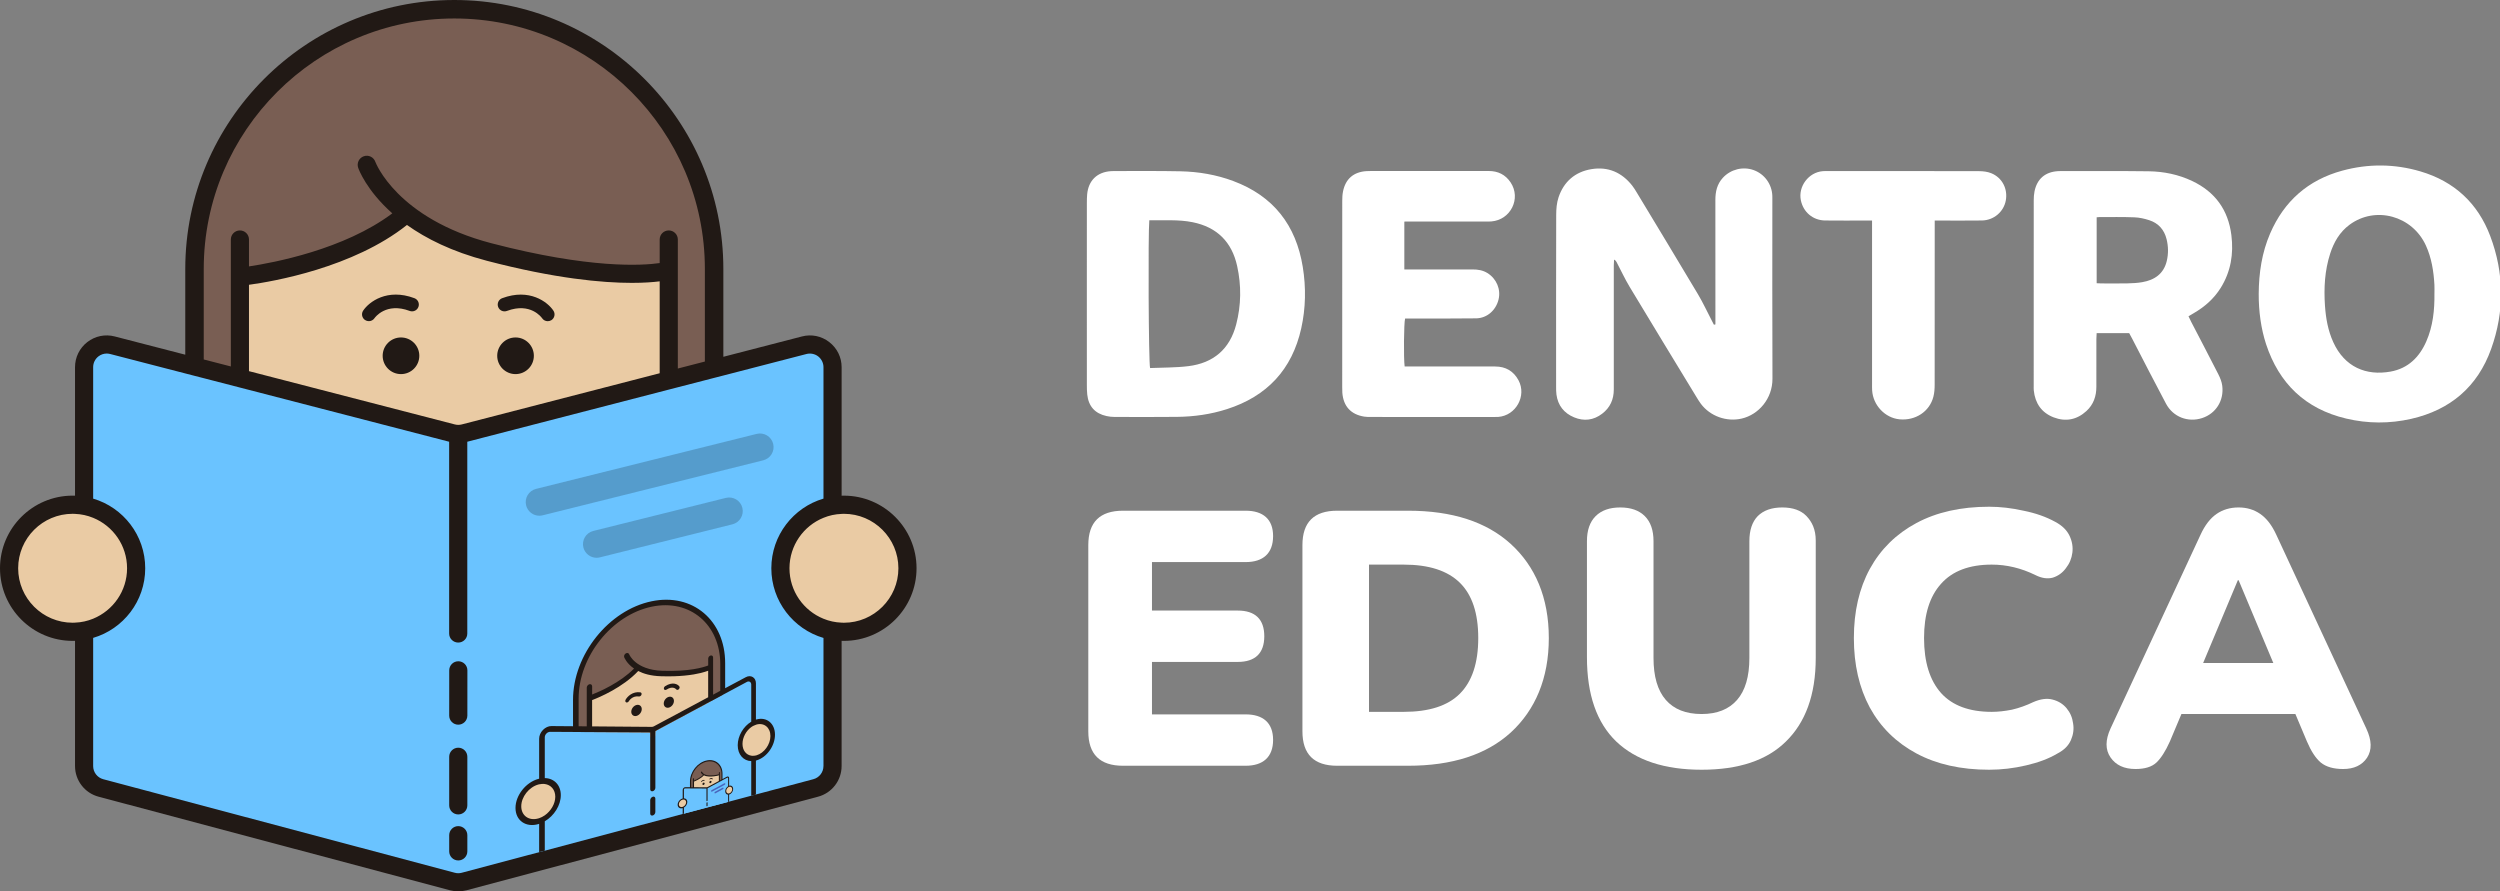 <svg width="889" height="317" viewBox="0 0 889 317" fill="none" xmlns="http://www.w3.org/2000/svg">
<rect x="0" y="0" width="889" height="317" fill="#808080" stroke="none"/>
<g clip-path="url(#clip0_3277_7479)">
<path d="M610 115.36C610 114.588 610 113.809 610 113.037C610 99.065 610.012 85.1 609.987 71.128C609.981 68.163 610.579 65.472 612.653 63.218C615.419 60.215 619.773 59.1 623.616 60.489C627.459 61.878 630.082 65.485 630.238 69.608C630.25 69.876 630.25 70.138 630.25 70.406C630.25 91.827 630.188 113.248 630.287 134.663C630.318 141.789 625.342 147.451 619.368 148.841C614.005 150.093 608.15 148.037 604.823 143.583C604.269 142.842 603.783 142.039 603.297 141.247C595.355 128.179 587.389 115.123 579.509 102.018C577.802 99.177 576.407 96.15 574.862 93.21C574.694 92.892 574.495 92.587 573.959 92.313C573.928 92.998 573.866 93.683 573.866 94.368C573.859 109.069 573.853 123.769 573.866 138.476C573.872 142.045 572.564 144.954 569.723 147.121C566.659 149.463 563.245 149.862 559.745 148.404C556.182 146.922 553.989 144.2 553.472 140.294C553.348 139.379 553.354 138.438 553.354 137.504C553.348 117.148 553.329 96.791 553.385 76.435C553.391 74.336 553.559 72.125 554.22 70.163C556.088 64.607 560.075 61.131 565.849 60.159C571.791 59.156 576.7 61.28 580.431 66.027C581.048 66.805 581.558 67.671 582.075 68.525C589.32 80.54 596.595 92.537 603.771 104.59C605.571 107.611 607.053 110.813 608.679 113.94C608.947 114.451 609.209 114.961 609.47 115.472C609.638 115.428 609.819 115.397 610 115.36Z" fill="white"/>
<path d="M865.685 104.441C865.685 103.376 865.734 102.31 865.678 101.252C865.404 96.449 864.669 91.74 862.651 87.311C857.811 76.691 844.693 73.115 835.493 79.924C831.986 82.521 829.918 86.121 828.61 90.183C826.666 96.219 826.33 102.435 826.76 108.714C827.065 113.18 827.838 117.546 829.706 121.664C833.73 130.54 841.423 133.711 850.1 132.135C856.298 131.013 860.328 127.039 862.794 121.402C865.155 115.995 865.753 110.265 865.685 104.441ZM803.196 104.435C803.252 97.053 804.311 89.859 807.257 83.032C812.24 71.49 820.799 63.978 832.92 60.682C842.17 58.166 851.489 58.234 860.683 60.944C872.692 64.482 881.101 72.219 885.511 83.891C890.538 97.184 890.644 110.744 885.841 124.112C881.02 137.535 871.322 145.776 857.431 148.94C849.745 150.691 841.977 150.666 834.291 148.841C819.796 145.402 810.409 136.389 805.793 122.312C804.018 116.849 803.171 110.726 803.196 104.435Z" fill="white"/>
<path d="M408.693 78.329C408.238 82.733 408.431 129.188 408.973 130.876C413.464 130.677 418.074 130.764 422.602 130.203C431.485 129.101 437.309 124.161 439.588 115.378C441.376 108.502 441.457 101.544 439.937 94.63C438.056 86.04 432.761 80.758 424.072 79.014C419.014 77.992 413.9 78.435 408.693 78.329ZM386.48 104.571C386.48 93.795 386.48 83.019 386.487 72.243C386.487 71.178 386.499 70.113 386.599 69.054C387.06 64.177 390.143 61.193 395.033 60.863C395.431 60.838 395.83 60.825 396.229 60.825C404.077 60.838 411.926 60.744 419.774 60.913C426.178 61.05 432.469 62.108 438.511 64.357C452.794 69.677 460.866 80.035 463.271 94.948C464.448 102.242 464.324 109.542 462.723 116.755C459.465 131.405 450.545 140.923 436.293 145.489C430.55 147.333 424.633 148.168 418.622 148.236C411.172 148.323 403.722 148.28 396.272 148.261C395.35 148.261 394.41 148.149 393.513 147.956C389.371 147.053 387.072 144.486 386.624 140.275C386.505 139.154 386.487 138.021 386.487 136.887C386.48 126.123 386.48 115.347 386.48 104.571Z" fill="white"/>
<path d="M745.572 77.271C745.572 85.2 745.572 92.893 745.572 100.716C746.189 100.741 746.699 100.785 747.216 100.785C750.343 100.791 753.47 100.835 756.597 100.766C758.323 100.729 760.061 100.636 761.755 100.343C766.159 99.583 769.429 97.372 770.513 92.762C771.117 90.202 771.073 87.617 770.438 85.057C769.603 81.693 767.548 79.37 764.278 78.305C762.589 77.757 760.789 77.352 759.027 77.283C754.909 77.121 750.779 77.196 746.656 77.184C746.338 77.177 746.021 77.233 745.572 77.271ZM778.23 112.464C778.585 113.199 778.878 113.853 779.208 114.489C782.422 120.68 785.674 126.859 788.832 133.076C789.486 134.359 790.059 135.773 790.234 137.181C790.9 142.488 787.935 147.097 783.039 148.679C778.05 150.286 772.774 148.299 770.251 143.584C766.177 135.966 762.266 128.261 758.285 120.599C757.918 119.895 757.538 119.204 757.139 118.469C753.308 118.469 749.54 118.469 745.566 118.469C745.535 119.21 745.472 119.914 745.472 120.618C745.466 126.268 745.466 131.923 745.466 137.573C745.466 140.918 744.432 143.871 741.934 146.163C738.533 149.284 734.547 150.056 730.274 148.411C725.976 146.755 723.696 143.416 723.216 138.85C723.16 138.321 723.185 137.785 723.185 137.255C723.185 115.242 723.179 93.236 723.198 71.222C723.198 70.163 723.26 69.086 723.472 68.058C724.381 63.611 727.24 61.163 731.769 60.864C732.099 60.839 732.435 60.833 732.765 60.833C743.205 60.845 753.645 60.77 764.084 60.907C769.435 60.982 774.642 62.047 779.532 64.358C787.698 68.226 792.351 74.636 793.479 83.606C794.32 90.289 793.279 96.599 789.685 102.367C787.275 106.229 783.942 109.138 780.024 111.405C779.457 111.748 778.897 112.078 778.23 112.464Z" fill="white"/>
<path d="M499.38 78.79C499.38 84.57 499.38 90.064 499.38 95.82C500.19 95.82 500.9 95.82 501.61 95.82C508.929 95.82 516.248 95.832 523.567 95.813C525.46 95.807 527.261 96.062 528.917 97.09C532.163 99.102 533.782 102.902 532.879 106.533C531.926 110.352 528.78 113.148 524.918 113.204C517.269 113.317 509.62 113.254 501.965 113.267C501.18 113.267 500.389 113.267 499.654 113.267C499.212 114.849 499.1 127.363 499.492 130.322C500.152 130.322 500.862 130.322 501.572 130.322C511.62 130.322 521.661 130.315 531.708 130.328C535.427 130.334 538.236 131.966 539.992 135.249C542.945 140.78 539.058 147.775 532.798 148.255C532.337 148.292 531.864 148.28 531.403 148.28C516.765 148.28 502.133 148.28 487.495 148.273C486.698 148.273 485.888 148.273 485.109 148.149C480.369 147.383 477.716 144.486 477.336 139.684C477.286 139.023 477.292 138.351 477.292 137.69C477.292 115.603 477.286 93.515 477.304 71.427C477.304 70.306 477.354 69.16 477.579 68.063C478.476 63.61 481.335 61.162 485.869 60.856C486.336 60.825 486.797 60.819 487.265 60.819C501.305 60.819 515.338 60.832 529.378 60.807C532.711 60.8 535.333 62.121 537.165 64.849C540.995 70.561 537.202 78.204 530.3 78.746C529.64 78.796 528.974 78.777 528.307 78.777C519.462 78.777 510.611 78.777 501.765 78.777C501.03 78.79 500.308 78.79 499.38 78.79Z" fill="white"/>
<path d="M687.985 78.423C687.985 79.519 687.985 80.31 687.985 81.102C687.985 99.657 687.997 118.214 687.966 136.77C687.966 138.221 687.873 139.716 687.505 141.111C686.135 146.375 681.121 149.645 675.471 149.109C670.332 148.617 666.072 144.132 665.735 138.844C665.685 138.046 665.704 137.249 665.704 136.452C665.704 117.964 665.704 99.471 665.704 80.983C665.704 80.198 665.704 79.42 665.704 78.423C664.788 78.423 664.078 78.423 663.362 78.423C658.572 78.423 653.782 78.467 648.998 78.404C644.669 78.348 641.249 75.439 640.383 71.222C639.374 66.302 643.13 61.287 648.151 60.87C648.749 60.82 649.347 60.833 649.945 60.833C667.903 60.833 685.861 60.814 703.819 60.864C705.245 60.87 706.778 61.063 708.086 61.593C712.004 63.187 714.034 67.186 713.256 71.328C712.502 75.334 708.977 78.342 704.766 78.404C699.976 78.473 695.186 78.423 690.402 78.429C689.673 78.423 688.957 78.423 687.985 78.423Z" fill="white"/>
<path d="M253.947 95.658V134.377L250.652 135.231L172.479 155.45L166.188 157.082V158.726H159.734V157.082L153.443 155.45L72.448 134.483L69.172 133.642V95.652C69.172 44.637 110.538 3.271 161.553 3.271C187.067 3.271 210.164 13.617 226.882 30.335C243.601 47.047 253.947 70.157 253.947 95.658Z" fill="#795E53"/>
<path d="M237.809 97.352V138.55L172.48 155.45L166.183 157.082H159.73L153.432 155.45L85.312 137.809V98.368L116.121 91.347L145.235 76.355L165.765 87.959L201.993 95.608L237.809 97.352Z" fill="#EACBA4"/>
<path d="M142.592 133.032C146.19 133.032 149.107 130.115 149.107 126.516C149.107 122.918 146.19 120.001 142.592 120.001C138.993 120.001 136.076 122.918 136.076 126.516C136.076 130.115 138.993 133.032 142.592 133.032Z" fill="#211915"/>
<path d="M131.151 114.208C130.684 114.208 130.217 114.071 129.806 113.797C128.703 113.05 128.404 111.567 129.139 110.464C131.213 107.344 137.692 102.404 147.371 106.036C148.623 106.503 149.259 107.904 148.785 109.15C148.312 110.402 146.923 111.038 145.671 110.564C137.262 107.406 133.325 112.919 133.163 113.155C132.69 113.841 131.924 114.208 131.151 114.208Z" fill="#211915"/>
<path d="M183.324 133.032C186.922 133.032 189.84 130.115 189.84 126.516C189.84 122.918 186.922 120.001 183.324 120.001C179.726 120.001 176.809 122.918 176.809 126.516C176.809 130.115 179.726 133.032 183.324 133.032Z" fill="#211915"/>
<path d="M194.772 114.22C193.994 114.22 193.234 113.846 192.767 113.155C192.58 112.887 188.649 107.412 180.259 110.57C179.007 111.037 177.612 110.408 177.144 109.156C176.677 107.904 177.306 106.509 178.558 106.042C188.238 102.41 194.723 107.35 196.791 110.47C197.532 111.585 197.227 113.087 196.112 113.828C195.694 114.089 195.233 114.22 194.772 114.22Z" fill="#211915"/>
<path d="M160.955 154.054L39.989 122.76C34.882 121.44 29.898 125.295 29.898 130.571V272.41C29.898 276.067 32.359 279.268 35.891 280.209L160.899 313.478C162.257 313.839 163.69 313.839 165.048 313.478L290.056 280.209C293.588 279.268 296.048 276.067 296.048 272.41V130.571C296.048 125.295 291.065 121.44 285.958 122.76L164.992 154.054C163.671 154.403 162.276 154.403 160.955 154.054Z" fill="#6AC3FF"/>
<path d="M25.825 224.665C38.302 224.665 48.417 214.55 48.417 202.073C48.417 189.595 38.302 179.48 25.825 179.48C13.347 179.48 3.232 189.595 3.232 202.073C3.232 214.55 13.347 224.665 25.825 224.665Z" fill="#EACBA4"/>
<path d="M300.098 224.665C312.576 224.665 322.691 214.55 322.691 202.073C322.691 189.595 312.576 179.48 300.098 179.48C287.621 179.48 277.506 189.595 277.506 202.073C277.506 214.55 287.621 224.665 300.098 224.665Z" fill="#EACBA4"/>
<path d="M300.104 176.254C299.83 176.254 299.556 176.254 299.282 176.273V130.583C299.282 127.052 297.681 123.806 294.89 121.645C292.112 119.483 288.562 118.755 285.161 119.645L257.224 126.877V95.664C257.224 42.911 214.307 0 161.554 0C108.813 0 65.883 42.911 65.883 95.658V126.13L40.8 119.639C37.392 118.755 33.842 119.477 31.051 121.639C28.273 123.8 26.678 127.045 26.678 130.577V176.266C26.404 176.248 26.112 176.248 25.825 176.248C11.586 176.254 0 187.84 0 202.073C0 216.306 11.586 227.898 25.825 227.898C26.118 227.898 26.404 227.898 26.678 227.879V272.404C26.678 277.518 30.117 282.009 35.069 283.311L160.065 316.592C161.018 316.835 162.002 316.966 162.968 316.966C163.952 316.966 164.924 316.835 165.87 316.592L290.885 283.311C295.825 282.003 299.276 277.518 299.276 272.404V227.879C299.55 227.898 299.824 227.898 300.098 227.898C314.331 227.898 325.923 216.312 325.923 202.073C325.923 187.84 314.337 176.254 300.104 176.254ZM72.449 95.658C72.449 46.53 112.426 6.572 161.554 6.572C210.694 6.572 250.652 46.53 250.652 95.658V128.565L241.035 131.051V85.168C241.035 83.374 239.584 81.942 237.808 81.942C236.014 81.942 234.582 83.381 234.582 85.168V93.546C228.415 94.437 209.791 95.645 174.74 86.495C141.092 77.7 133.536 57.736 133.474 57.555C132.876 55.861 131.038 54.97 129.356 55.568C127.681 56.148 126.79 57.991 127.369 59.667C127.544 60.215 130.309 67.702 139.503 75.868C122.43 88.713 97.252 93.428 88.538 94.736V85.168C88.538 83.374 87.087 81.942 85.311 81.942C83.536 81.942 82.085 83.381 82.085 85.168V130.309L72.449 127.824V95.658V95.658ZM161.759 150.933L88.538 131.985V101.27C97.078 100.105 125.607 95.203 144.717 79.998C151.463 84.807 160.663 89.472 173.108 92.73C197.364 99.071 214.163 100.591 224.69 100.591C229.032 100.591 232.29 100.336 234.582 100.043V132.726L164.182 150.933C163.391 151.139 162.55 151.139 161.759 150.933ZM26.678 221.408C26.386 221.439 26.112 221.439 25.825 221.439C15.155 221.439 6.459 212.756 6.459 202.073C6.459 191.39 15.161 182.707 25.825 182.707C26.118 182.707 26.392 182.707 26.678 182.738C28.952 182.819 31.132 183.318 33.132 184.14C40.202 187.03 45.185 193.969 45.185 202.073C45.185 210.177 40.195 217.116 33.132 220.006C31.132 220.828 28.952 221.327 26.678 221.408ZM292.822 272.41C292.822 274.603 291.34 276.527 289.222 277.088L164.207 310.351C163.398 310.575 162.532 310.575 161.722 310.351L36.707 277.088C34.596 276.521 33.126 274.603 33.126 272.41V226.833C43.827 223.687 51.638 213.777 51.638 202.073C51.638 190.369 43.827 180.465 33.126 177.313V130.577C33.126 129.057 33.804 127.675 35 126.734C35.854 126.074 36.888 125.719 37.953 125.719C38.358 125.719 38.763 125.781 39.18 125.881L65.871 132.789L69.166 133.642L72.443 134.483L85.305 137.809L153.425 155.449L159.716 157.081V225.301C159.716 227.057 161.168 228.496 162.943 228.496C164.737 228.496 166.169 227.057 166.169 225.301V157.081L172.461 155.449L237.79 138.55L250.652 135.23L253.948 134.377L257.224 133.536L286.774 125.887C288.225 125.513 289.758 125.825 290.954 126.74C292.131 127.675 292.829 129.064 292.829 130.583V177.307C282.115 180.452 274.285 190.381 274.285 202.079C274.285 213.777 282.115 223.706 292.829 226.852V272.41H292.822ZM300.104 221.445C299.83 221.445 299.556 221.445 299.282 221.414C297.008 221.333 294.828 220.847 292.829 220.025C285.746 217.153 280.738 210.196 280.738 202.079C280.738 193.963 285.74 187.005 292.829 184.134C294.828 183.311 297.008 182.826 299.282 182.745C299.556 182.713 299.83 182.713 300.104 182.713C310.774 182.713 319.47 191.397 319.47 202.079C319.47 212.762 310.774 221.445 300.104 221.445Z" fill="#211915"/>
<path d="M162.961 257.697C161.173 257.697 159.734 256.246 159.734 254.464L159.747 238.375C159.747 236.594 161.192 235.148 162.973 235.148C162.973 235.148 162.973 235.148 162.98 235.148C164.761 235.148 166.206 236.6 166.206 238.381L166.194 254.471C166.188 256.252 164.742 257.697 162.961 257.697Z" fill="#211915"/>
<path d="M162.961 289.615C161.179 289.615 159.734 288.17 159.734 286.389V269.109C159.734 267.328 161.179 265.883 162.961 265.883C164.742 265.883 166.188 267.328 166.188 269.109V286.389C166.188 288.17 164.742 289.615 162.961 289.615Z" fill="#211915"/>
<path d="M191.783 183.392C189.615 183.392 187.641 181.922 187.087 179.717C186.439 177.126 188.021 174.497 190.612 173.849L269.072 154.291C271.663 153.643 274.292 155.225 274.939 157.816C275.587 160.407 274.005 163.036 271.414 163.684L192.954 183.249C192.568 183.342 192.169 183.392 191.783 183.392Z" fill="#6AC3FF"/>
<path d="M191.783 183.392C189.615 183.392 187.641 181.922 187.087 179.717C186.439 177.126 188.021 174.497 190.612 173.849L269.072 154.291C271.663 153.643 274.292 155.225 274.939 157.816C275.587 160.407 274.005 163.036 271.414 163.684L192.954 183.249C192.568 183.342 192.169 183.392 191.783 183.392Z" fill="black" fill-opacity="0.2"/>
<path d="M212.144 198.348C209.977 198.348 208.002 196.878 207.448 194.673C206.8 192.082 208.382 189.453 210.973 188.805L258.114 177.051C260.705 176.404 263.34 177.986 263.982 180.577C264.63 183.168 263.047 185.797 260.456 186.445L213.316 198.199C212.923 198.298 212.531 198.348 212.144 198.348Z" fill="#6AC3FF"/>
<path d="M212.144 198.348C209.977 198.348 208.002 196.878 207.448 194.673C206.8 192.082 208.382 189.453 210.973 188.805L258.114 177.051C260.705 176.404 263.34 177.986 263.982 180.577C264.63 183.168 263.047 185.797 260.456 186.445L213.316 198.199C212.923 198.298 212.531 198.348 212.144 198.348Z" fill="black" fill-opacity="0.2"/>
<path d="M162.961 305.978C161.179 305.978 159.734 304.533 159.734 302.752V296.996C159.734 295.215 161.179 293.77 162.961 293.77C164.742 293.77 166.188 295.215 166.188 296.996V302.752C166.188 304.533 164.742 305.978 162.961 305.978Z" fill="#211915"/>
<path d="M256.992 236.002V247.102L256.12 247.569L252.7 249.407L234.804 259.012L233.048 259.965V260.451L231.223 260.937V260.451L229.447 260.432L209.614 260.32L205.759 260.301L204.756 260.283V248.666C204.756 233.043 217.07 217.826 231.74 214.774C233.465 214.419 235.159 214.238 236.791 214.238C248.439 214.245 256.992 223.171 256.992 236.002Z" fill="#795E53"/>
<path d="M252.701 237.534V249.413L234.805 259.012L233.043 259.965V261.646L231.224 262.126V260.45L229.449 260.432L209.609 260.32V248.316L218.697 243.987L227.106 237.503L232.93 239.565L243.003 239.39L252.701 237.534Z" fill="#EACBA4"/>
<path d="M228.21 252.16C228.21 253.231 227.375 254.309 226.347 254.577C225.313 254.839 224.479 254.184 224.479 253.107C224.479 252.029 225.319 250.945 226.347 250.69C227.381 250.428 228.21 251.089 228.21 252.16Z" fill="#211915"/>
<path d="M223.057 249.787C222.92 249.818 222.789 249.811 222.664 249.762C222.347 249.618 222.259 249.195 222.471 248.809C223.069 247.725 224.938 245.788 227.71 246.192C228.065 246.242 228.245 246.616 228.115 247.021C227.978 247.426 227.585 247.712 227.224 247.662C224.813 247.32 223.68 249.245 223.636 249.326C223.499 249.562 223.281 249.731 223.057 249.787Z" fill="#211915"/>
<path d="M236.027 250.173C236.027 251.232 236.843 251.886 237.846 251.624C238.843 251.369 239.653 250.303 239.653 249.251C239.653 248.198 238.843 247.544 237.846 247.793C236.837 248.049 236.027 249.114 236.027 250.173Z" fill="#211915"/>
<path d="M241.01 245.308C240.798 245.364 240.586 245.301 240.455 245.133C240.405 245.071 239.315 243.732 236.986 245.239C236.637 245.463 236.245 245.376 236.114 245.04C235.983 244.703 236.157 244.249 236.506 244.024C239.197 242.293 240.991 243.302 241.564 244.074C241.77 244.348 241.682 244.809 241.377 245.102C241.265 245.208 241.14 245.276 241.01 245.308Z" fill="#211915"/>
<path d="M198.446 283.037C198.446 286.886 195.331 290.916 191.457 292.037C187.545 293.177 184.35 290.929 184.35 287.011C184.35 283.093 187.545 279.044 191.457 277.973C195.331 276.92 198.446 279.187 198.446 283.037Z" fill="#EACBA4"/>
<path d="M274.775 261.491C274.775 264.985 272.209 268.561 269.026 269.489C265.812 270.423 263.189 268.312 263.189 264.761C263.189 261.211 265.812 257.617 269.026 256.738C272.209 255.866 274.775 257.997 274.775 261.491Z" fill="#EACBA4"/>
<path d="M231.224 260.936V280.676C231.224 281.193 231.641 281.498 232.145 281.355C232.644 281.211 233.049 280.663 233.049 280.146V260.457L231.224 260.936ZM269.021 255.835C268.958 255.853 268.89 255.866 268.809 255.885V242.991C268.809 242.007 268.404 241.184 267.682 240.761C266.971 240.325 266.05 240.343 265.177 240.823L257.865 244.729V235.79C257.865 220.685 246.36 210.775 231.734 213.808C216.548 216.941 203.766 232.738 203.766 248.908V258.252L196.099 258.189C195.052 258.171 193.95 258.675 193.078 259.56C192.205 260.463 191.72 261.59 191.72 262.693V276.913C191.62 276.932 191.545 276.945 191.446 276.976C186.992 278.184 183.311 282.837 183.311 287.303C183.311 291.776 186.992 294.342 191.446 293.046C191.545 293.015 191.62 292.984 191.72 292.947V303.019L192.722 302.764L193.725 302.49V292.05C197.033 290.113 199.425 286.369 199.425 282.756C199.425 279.156 197.039 276.752 193.725 276.689V262.176C193.725 261.709 193.937 261.223 194.305 260.837C194.56 260.563 194.884 260.369 195.227 260.288C195.339 260.257 195.469 260.257 195.6 260.239L203.766 260.288H204.751L205.753 260.307L209.609 260.326L229.442 260.438L231.217 260.457V280.676C231.217 281.193 231.635 281.498 232.139 281.355C232.638 281.211 233.042 280.663 233.042 280.146V259.971L234.799 259.018L252.695 249.413L256.114 247.575L257.858 246.641L265.589 242.492C265.962 242.281 266.349 242.281 266.672 242.461C266.965 242.654 267.14 242.997 267.14 243.427V256.645C264.38 258.289 262.331 261.665 262.331 265.004C262.331 268.33 264.38 270.572 267.14 270.653V282.98L267.981 282.769L268.803 282.526V270.473C268.884 270.442 268.946 270.423 269.014 270.392C272.646 269.345 275.586 265.24 275.586 261.26C275.586 257.274 272.652 254.832 269.021 255.835ZM197.456 283.317C197.456 285.821 195.905 288.4 193.725 289.932C193.401 290.156 193.078 290.349 192.722 290.53C192.399 290.692 192.062 290.835 191.72 290.947C191.62 290.978 191.545 290.997 191.446 291.028C188.107 291.994 185.36 290.075 185.36 286.718C185.36 283.379 188.101 279.891 191.446 278.969C191.545 278.95 191.62 278.919 191.72 278.907C192.075 278.826 192.399 278.776 192.722 278.763C193.078 278.745 193.401 278.745 193.725 278.795C195.912 279.087 197.456 280.819 197.456 283.317ZM251.829 247.943L232.476 258.301C232.251 258.414 232.021 258.476 231.797 258.476L210.556 258.301V248.958C213.091 247.993 221.45 244.486 226.95 238.612C228.869 239.596 231.466 240.356 234.973 240.468C241.719 240.692 246.316 240.013 249.157 239.322C250.334 239.029 251.206 238.743 251.823 238.512V247.943H251.829ZM256.127 245.65L253.579 247.021V233.803C253.579 233.305 253.193 232.981 252.707 233.093C252.221 233.205 251.835 233.703 251.835 234.22V236.643C250.191 237.291 245.139 238.873 235.453 238.531C225.916 238.176 223.755 232.719 223.736 232.669C223.562 232.202 223.026 232.059 222.54 232.345C222.055 232.619 221.799 233.236 221.961 233.703C222.023 233.847 222.814 235.915 225.462 237.74C220.541 242.76 213.166 245.956 210.568 246.971V244.068C210.568 243.52 210.151 243.196 209.615 243.308C209.08 243.439 208.65 243.987 208.65 244.517V258.283L205.76 258.264V248.422C205.76 233.398 217.62 218.692 231.741 215.739C245.376 212.88 256.127 222.111 256.127 236.201V245.65ZM269.021 268.585C268.958 268.604 268.89 268.617 268.809 268.635C268.516 268.698 268.261 268.747 267.987 268.747C267.694 268.778 267.407 268.766 267.146 268.716C265.321 268.442 264.031 266.829 264.031 264.518C264.031 262.226 265.321 259.884 267.146 258.563C267.42 258.37 267.694 258.189 267.987 258.065C268.261 257.921 268.535 257.809 268.809 257.728C268.89 257.697 268.952 257.679 269.021 257.647C271.749 256.906 273.96 258.731 273.96 261.734C273.96 264.711 271.749 267.794 269.021 268.585Z" fill="#211915"/>
<path d="M233.042 283.995V288.754C233.042 289.29 232.637 289.838 232.139 289.981C231.622 290.143 231.217 289.838 231.217 289.303V284.525C231.217 284.008 231.634 283.46 232.139 283.316C232.22 283.285 232.319 283.267 232.394 283.267C232.768 283.273 233.042 283.578 233.042 283.995Z" fill="#211915"/>
<path d="M256.738 279.026L245.557 282.004V277.868C245.557 274.523 248.191 271.265 251.331 270.611C254.358 269.982 256.738 272.025 256.738 275.158V279.026Z" fill="#795E53"/>
<path d="M255.817 279.518L246.592 281.991V277.792L248.535 276.87L250.335 275.481L251.581 275.917L253.743 275.88L255.817 275.488V279.518Z" fill="#EACBA4"/>
<path d="M250.573 278.615C250.573 278.845 250.392 279.076 250.174 279.132C249.956 279.188 249.775 279.051 249.775 278.82C249.775 278.59 249.956 278.359 250.174 278.303C250.398 278.247 250.573 278.39 250.573 278.615Z" fill="#211915"/>
<path d="M249.47 278.11C249.439 278.117 249.414 278.117 249.389 278.104C249.321 278.073 249.302 277.986 249.346 277.899C249.477 277.668 249.875 277.251 250.467 277.338C250.542 277.35 250.579 277.431 250.554 277.512C250.523 277.6 250.442 277.662 250.361 277.649C249.844 277.575 249.601 277.986 249.595 278.004C249.57 278.061 249.52 278.098 249.47 278.11Z" fill="#211915"/>
<path d="M252.248 278.191C252.248 278.416 252.422 278.559 252.634 278.503C252.846 278.447 253.02 278.222 253.02 277.992C253.02 277.761 252.846 277.624 252.634 277.68C252.422 277.737 252.248 277.967 252.248 278.191Z" fill="#211915"/>
<path d="M253.312 277.151C253.269 277.163 253.219 277.151 253.194 277.113C253.182 277.101 252.951 276.814 252.453 277.138C252.378 277.188 252.297 277.169 252.266 277.095C252.235 277.02 252.278 276.926 252.353 276.877C252.933 276.509 253.312 276.721 253.437 276.889C253.481 276.945 253.462 277.045 253.4 277.107C253.369 277.126 253.344 277.144 253.312 277.151Z" fill="#211915"/>
<path d="M259.093 276.702V285.111L258.919 285.161L243.197 289.341L242.973 289.391V280.82C242.973 280.465 243.309 280.128 243.652 280.128L245.558 280.147H246.592L251.307 280.178C251.388 280.197 251.469 280.159 251.55 280.116L255.829 277.824L256.751 277.325L258.545 276.372C258.819 276.217 259.093 276.379 259.093 276.702Z" fill="#6AC3FF"/>
<path d="M244.2 285.223C244.2 286.045 243.534 286.911 242.705 287.148C241.871 287.391 241.186 286.911 241.186 286.07C241.186 285.229 241.871 284.364 242.705 284.133C243.534 283.915 244.2 284.401 244.2 285.223Z" fill="#EACBA4"/>
<path d="M260.544 280.614C260.544 281.361 259.996 282.128 259.311 282.327C258.625 282.526 258.059 282.071 258.059 281.318C258.059 280.558 258.619 279.792 259.311 279.599C259.99 279.412 260.544 279.866 260.544 280.614Z" fill="#EACBA4"/>
<path d="M251.219 280.496V284.725C251.219 284.837 251.3 284.9 251.412 284.869C251.524 284.837 251.605 284.725 251.605 284.613V280.384L251.219 280.496ZM259.304 279.4C259.286 279.4 259.286 279.418 259.273 279.418V276.659C259.273 276.447 259.174 276.273 259.03 276.173C258.868 276.092 258.675 276.092 258.482 276.192L256.919 277.033V275.114C256.919 271.887 254.465 269.77 251.338 270.417C248.08 271.078 245.352 274.466 245.352 277.923V279.923H243.707C243.483 279.904 243.252 280.022 243.059 280.216C242.885 280.409 242.767 280.652 242.767 280.876V283.928C242.748 283.928 242.735 283.928 242.717 283.947C241.751 284.202 240.973 285.192 240.973 286.158C240.973 287.111 241.745 287.659 242.717 287.385C242.735 287.385 242.748 287.366 242.767 287.366V289.465L242.985 289.416L243.203 289.347V287.167C243.913 286.75 244.411 285.94 244.411 285.168C244.411 284.408 243.913 283.891 243.203 283.878V280.782C243.203 280.67 243.234 280.571 243.315 280.49C243.377 280.427 243.446 280.39 243.527 280.359H245.352L245.563 280.377H246.597L250.839 280.396L251.225 280.415V284.738C251.225 284.85 251.306 284.912 251.419 284.881C251.531 284.85 251.612 284.738 251.612 284.626V280.303L251.998 280.11L255.822 278.042L256.551 277.655L256.744 277.543L256.919 277.444L258.582 276.553C258.663 276.522 258.744 276.503 258.806 276.553C258.868 276.584 258.918 276.665 258.918 276.765V279.586C258.32 279.941 257.884 280.67 257.884 281.38C257.884 282.09 258.32 282.576 258.918 282.589V285.174L259.093 285.124L259.267 285.074V282.539C259.286 282.539 259.286 282.539 259.298 282.539C260.089 282.296 260.7 281.424 260.7 280.571C260.706 279.705 260.095 279.188 259.304 279.4ZM259.304 282.128C259.286 282.146 259.286 282.146 259.273 282.146C259.211 282.165 259.161 282.178 259.099 282.178C259.037 282.178 258.968 282.178 258.924 282.159C258.52 282.097 258.245 281.754 258.245 281.268C258.245 280.77 258.52 280.265 258.924 279.991C258.974 279.941 259.037 279.91 259.099 279.879C259.161 279.848 259.211 279.817 259.273 279.798C259.292 279.798 259.292 279.798 259.304 279.779C259.902 279.618 260.37 280.022 260.37 280.652C260.37 281.299 259.902 281.966 259.304 282.128ZM255.623 277.718L251.493 279.929C251.443 279.96 251.394 279.96 251.35 279.96L246.797 279.929V277.929C247.345 277.718 249.12 276.976 250.297 275.718C250.715 275.93 251.263 276.092 252.023 276.123C253.462 276.173 254.446 276.023 255.056 275.868C255.312 275.818 255.492 275.756 255.623 275.706V277.718V277.718ZM256.545 277.219L255.997 277.512V274.69C255.997 274.578 255.916 274.51 255.822 274.547C255.723 274.566 255.629 274.678 255.629 274.79V275.307C255.274 275.438 254.19 275.774 252.129 275.712C250.098 275.631 249.625 274.466 249.625 274.454C249.575 274.354 249.463 274.323 249.369 274.391C249.257 274.454 249.207 274.585 249.238 274.684C249.257 274.715 249.413 275.151 249.998 275.538C248.933 276.621 247.351 277.294 246.803 277.525V276.895C246.803 276.783 246.703 276.721 246.591 276.734C246.479 276.765 246.379 276.877 246.379 276.989V279.941H245.769V277.83C245.769 274.616 248.317 271.47 251.338 270.841C254.259 270.231 256.551 272.199 256.551 275.214V277.219H256.545ZM243.196 286.706C243.115 286.756 243.034 286.787 242.972 286.818C242.891 286.868 242.829 286.899 242.76 286.918C242.742 286.937 242.729 286.937 242.711 286.937C241.982 287.148 241.402 286.725 241.402 286.015C241.402 285.305 241.982 284.563 242.711 284.352H242.76C242.841 284.32 242.904 284.32 242.972 284.32C243.053 284.302 243.115 284.302 243.196 284.32C243.664 284.383 243.987 284.756 243.987 285.286C243.987 285.822 243.664 286.37 243.196 286.706ZM251.219 280.496V284.725C251.219 284.837 251.3 284.9 251.412 284.869C251.524 284.837 251.605 284.725 251.605 284.613V280.384L251.219 280.496Z" fill="#211915"/>
<path d="M251.414 286.712C251.308 286.743 251.221 286.681 251.221 286.569V285.547C251.221 285.435 251.308 285.317 251.414 285.286C251.52 285.255 251.607 285.323 251.607 285.435V286.457C251.613 286.563 251.526 286.681 251.414 286.712Z" fill="#211915"/>
<path d="M253.138 281.53C253.007 281.567 252.895 281.505 252.858 281.374C252.82 281.224 252.914 281.031 253.07 280.95L257.592 278.527C257.735 278.452 257.885 278.508 257.922 278.658C257.959 278.807 257.872 278.988 257.723 279.069L253.207 281.505C253.182 281.517 253.163 281.523 253.138 281.53Z" fill="#4965BC"/>
<path d="M254.335 282.134C254.21 282.171 254.092 282.109 254.061 281.984C254.024 281.835 254.117 281.642 254.267 281.561L256.976 280.091C257.119 280.01 257.269 280.066 257.306 280.215C257.344 280.365 257.256 280.552 257.107 280.626L254.404 282.103C254.379 282.115 254.36 282.128 254.335 282.134Z" fill="#4965BC"/>
<path d="M399.35 272.302C391.117 272.302 387 268.228 387 260.081V193.829C387 185.682 391.117 181.608 399.35 181.608H442.96C449.134 181.608 452.712 184.621 452.712 190.624C452.712 196.799 449.134 199.876 442.96 199.876H409.641V217.114H440.129C446.304 217.114 449.583 220.158 449.583 226.247C449.583 232.337 446.304 235.381 440.129 235.381H409.641V254.034H442.96C449.134 254.034 452.712 257.027 452.712 263.116C452.712 269.205 449.134 272.302 442.96 272.302H399.35Z" fill="white"/>
<path d="M475.496 272.302C467.263 272.302 463.146 268.228 463.146 260.081V193.829C463.146 185.682 467.263 181.608 475.496 181.608H500.71C516.404 181.608 528.582 185.553 537.244 193.444C545.906 201.334 550.759 212.483 550.759 226.891C550.759 241.299 545.906 252.491 537.244 260.466C528.582 268.357 516.404 272.302 500.71 272.302H475.496ZM486.816 253.134H499.166C508.171 253.134 514.818 250.99 519.106 246.702C523.48 242.328 525.667 235.724 525.667 226.891C525.667 218.057 523.48 211.496 519.106 207.208C514.732 202.92 508.085 200.776 499.166 200.776H486.816V253.134Z" fill="white"/>
<path d="M605.098 273.717C591.891 273.717 581.771 270.372 574.739 263.683C567.792 256.993 564.318 247.002 564.318 233.709V192.414C564.318 188.555 565.348 185.596 567.406 183.538C569.464 181.48 572.38 180.451 576.154 180.451C579.927 180.451 582.843 181.48 584.901 183.538C586.96 185.596 587.989 188.555 587.989 192.414V233.966C587.989 240.57 589.447 245.544 592.363 248.889C595.279 252.233 599.524 253.906 605.098 253.906C610.587 253.906 614.789 252.233 617.705 248.889C620.621 245.544 622.079 240.57 622.079 233.966V192.414C622.079 188.555 623.065 185.596 625.038 183.538C627.096 181.48 630.012 180.451 633.786 180.451C637.559 180.451 640.432 181.48 642.405 183.538C644.377 185.596 645.676 188.329 645.676 192.188C645.676 208.356 645.676 217.743 645.676 233.966C645.676 247.259 641.933 256.993 635.072 263.683C628.297 270.372 618.306 273.717 605.098 273.717Z" fill="white"/>
<path d="M707.348 273.717C697.314 273.717 688.695 271.787 681.491 267.928C674.287 264.068 668.756 258.623 664.896 251.59C661.123 244.558 659.236 236.324 659.236 226.891C659.236 217.457 661.123 209.267 664.896 202.32C668.756 195.287 674.287 189.842 681.491 185.982C688.695 182.123 697.314 180.193 707.348 180.193C711.293 180.193 715.367 180.665 719.57 181.608C723.858 182.466 727.631 183.795 730.89 185.596C733.291 186.883 734.964 188.512 735.907 190.485C736.851 192.457 737.194 194.473 736.936 196.531C736.679 198.589 735.907 200.433 734.621 202.063C733.42 203.692 731.876 204.807 729.99 205.407C728.103 205.922 726.045 205.622 723.815 204.507C718.755 202.02 713.566 200.776 708.249 200.776C700.273 200.776 694.27 203.049 690.239 207.594C686.208 212.054 684.193 218.486 684.193 226.891C684.193 235.381 686.208 241.899 690.239 246.444C694.27 250.904 700.273 253.134 708.249 253.134C710.479 253.134 712.88 252.877 715.453 252.362C718.026 251.762 720.556 250.861 723.043 249.66C725.616 248.546 727.888 248.245 729.861 248.76C731.919 249.275 733.592 250.304 734.878 251.847C736.164 253.391 736.936 255.192 737.194 257.25C737.537 259.223 737.279 261.195 736.422 263.168C735.564 265.14 733.977 266.727 731.662 267.928C728.66 269.729 724.93 271.144 720.47 272.173C716.096 273.202 711.722 273.717 707.348 273.717Z" fill="white"/>
<path d="M759.379 273.459C755.348 273.459 752.39 272.087 750.503 269.343C748.616 266.598 748.616 263.168 750.503 259.051L782.535 190.099C784.079 186.754 785.965 184.31 788.195 182.766C790.425 181.222 793.041 180.451 796.042 180.451C798.958 180.451 801.531 181.222 803.761 182.766C805.991 184.31 807.878 186.754 809.421 190.099L841.453 259.051C843.426 263.254 843.512 266.727 841.711 269.471C839.91 272.13 837.08 273.459 833.22 273.459C829.79 273.459 827.131 272.688 825.244 271.144C823.443 269.6 821.814 267.113 820.356 263.683L816.239 253.906H775.717L771.6 263.683C770.057 267.113 768.47 269.6 766.841 271.144C765.211 272.688 762.724 273.459 759.379 273.459ZM795.785 206.308L783.435 235.767H808.392L796.042 206.308H795.785Z" fill="white"/>
</g>
<defs>
<clipPath id="clip0_3277_7479">
<rect width="889" height="317" fill="white"/>
</clipPath>
</defs>
</svg>
